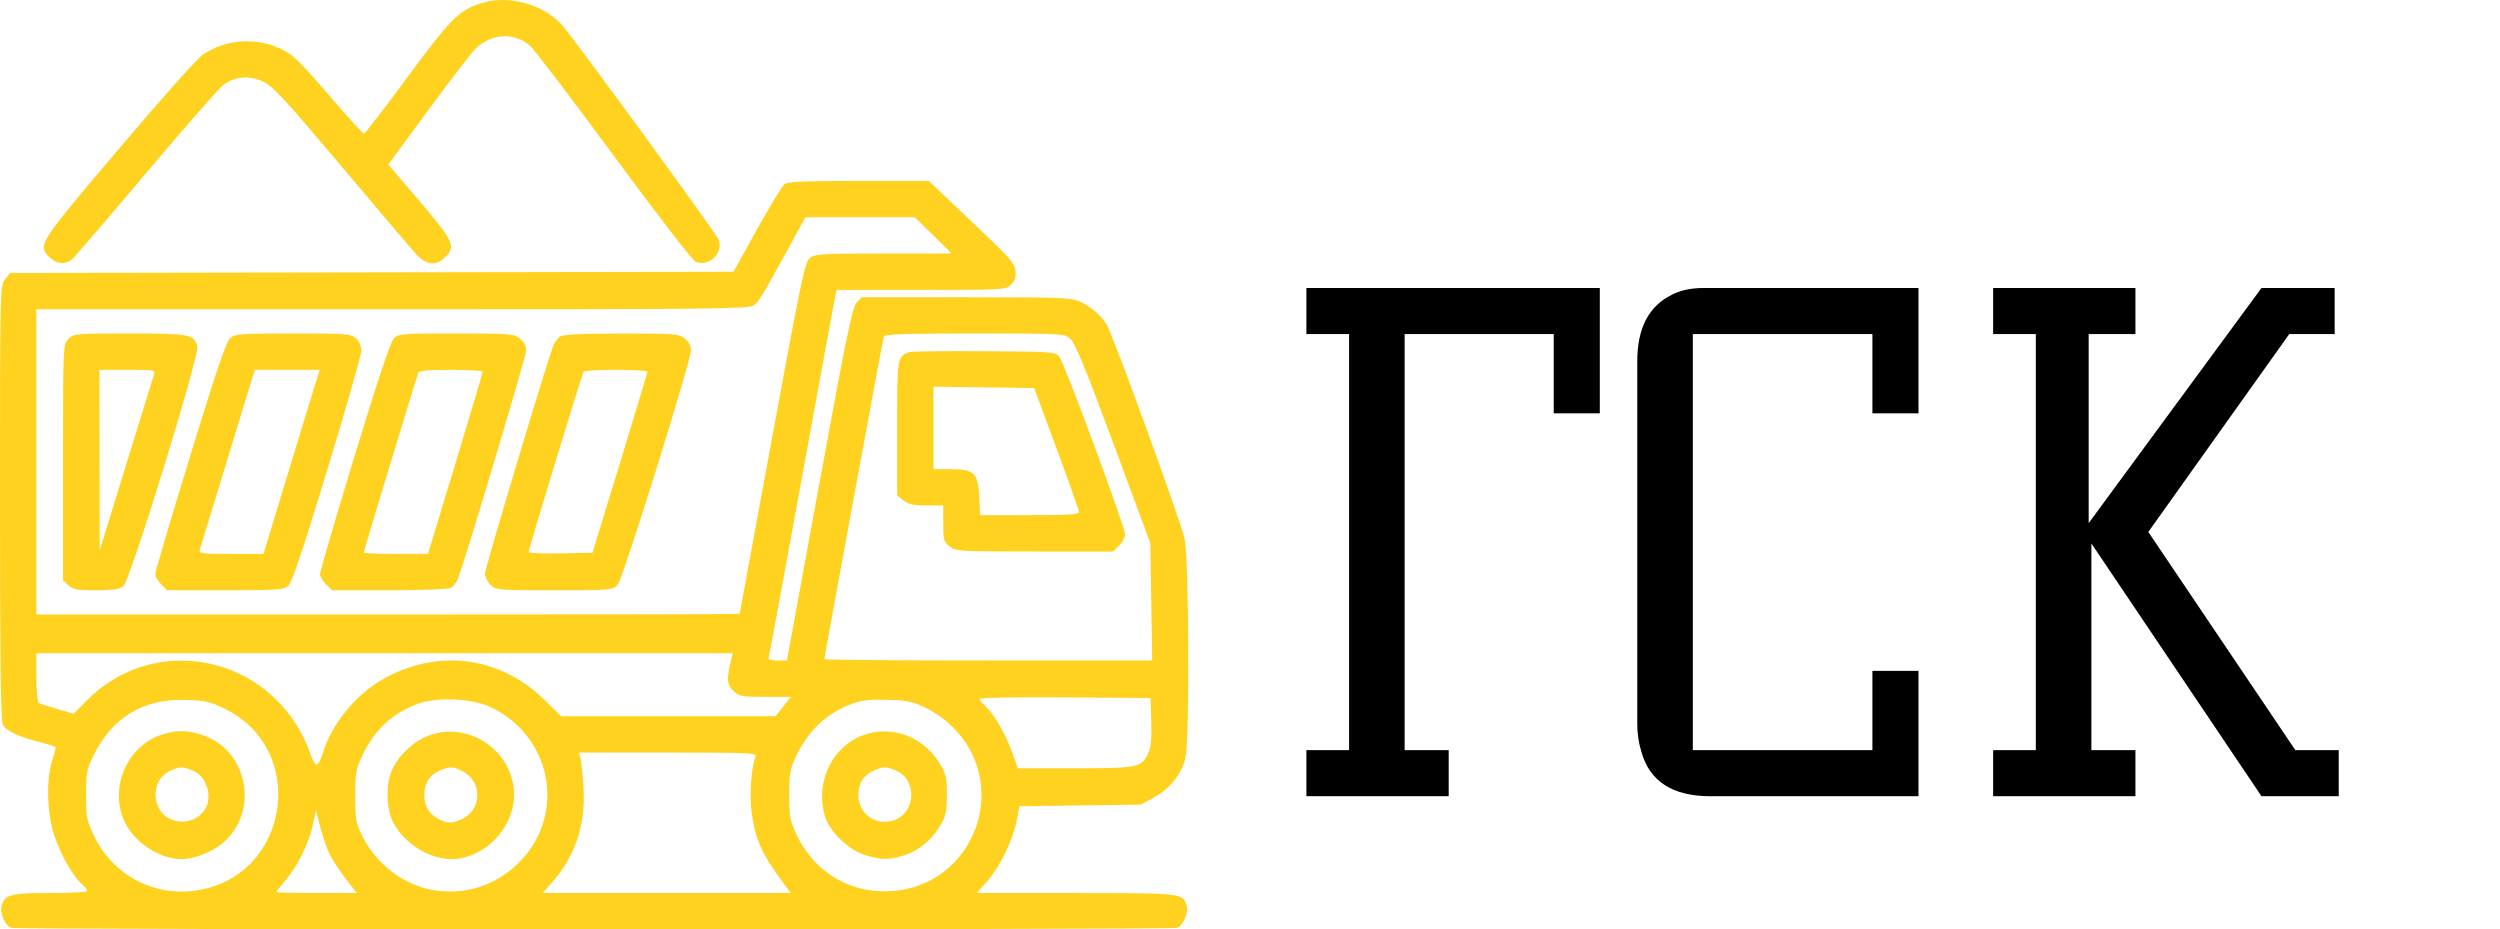 <?xml version="1.0" encoding="UTF-8"?> <svg xmlns="http://www.w3.org/2000/svg" width="1033" height="384" viewBox="0 0 1033 384" fill="none"><path fill-rule="evenodd" clip-rule="evenodd" d="M198.933 1.286C189.585 4.272 186.397 7.468 168.307 31.973C158.861 44.769 150.789 55.238 150.369 55.238C149.949 55.238 144.186 48.932 137.562 41.226C122.987 24.272 121.011 22.383 115.142 19.79C105.081 15.346 93.168 16.375 83.924 22.486C81.647 23.992 66.505 40.962 48.971 61.662C15.57 101.091 15.447 101.284 20.494 106.325C23.382 109.211 27.016 109.484 29.867 107.031C30.986 106.067 44.82 89.967 60.609 71.251C76.397 52.535 90.712 36.226 92.418 35.007C97.384 31.462 103.282 31.052 108.947 33.858C112.951 35.842 118.171 41.511 141.393 69.096C156.614 87.178 170.515 103.504 172.283 105.377C176.249 109.576 180.312 109.908 183.898 106.325C188.715 101.514 187.928 100.031 168.694 77.639L160.427 68.013L176.52 46.113C185.372 34.067 194.238 22.513 196.223 20.437C202.545 13.823 212.4 13.124 218.902 18.825C220.731 20.431 236.36 40.937 253.631 64.394C270.903 87.853 286.069 107.517 287.335 108.093C292.725 110.547 299.087 104.581 296.966 99.062C296.016 96.592 241.346 21.554 232.904 11.135C225.525 2.027 210.369 -2.367 198.933 1.286ZM324.229 76.053C323.251 76.768 318.092 85.213 312.766 94.819L303.081 112.285L153.614 112.539L4.148 112.793L2.074 115.426C0.012 118.045 0 118.568 0 207.453C0 272.87 0.311 297.525 1.156 299.38C2.367 302.034 7.646 304.454 17.784 307.004C20.678 307.731 23.039 308.58 23.033 308.888C23.027 309.198 22.335 311.702 21.493 314.454C18.999 322.617 19.453 336.379 22.517 345.496C25.161 353.365 30.133 362.045 33.919 365.401C35.101 366.45 36.069 367.688 36.069 368.154C36.069 368.619 29.181 369 20.763 369C4.133 369 1.815 369.63 0.594 374.489C-0.138 377.405 2.107 382.453 4.554 383.391C6.674 384.203 484.267 384.203 486.387 383.391C488.834 382.453 491.079 377.405 490.347 374.489C488.968 369 488.957 369 444.545 369H403.604L407.836 364.246C413.077 358.358 418.579 347.084 420.091 339.14L421.233 333.142L446.318 332.805L471.404 332.469L476.878 329.467C483.627 325.765 488.4 319.685 489.847 312.947C491.583 304.859 491.278 231.134 489.472 222.624C487.931 215.361 459.72 137.911 457.146 133.877C454.74 130.107 450.743 126.701 446.356 124.682C442.662 122.982 438.973 122.836 399.189 122.816L356.032 122.794L353.939 125.046C352.185 126.935 349.697 139.033 338.501 200.109L325.154 272.919H321.382C319.307 272.919 317.609 272.626 317.609 272.269C317.609 271.91 318.281 268.195 319.104 264.012C319.925 259.828 326.018 226.681 332.643 190.35C339.268 154.02 344.916 123.282 345.195 122.043L345.701 119.792H380.56C414.536 119.792 415.476 119.739 417.667 117.7C419.35 116.134 419.838 114.705 419.609 112.019C419.336 108.809 417.434 106.66 401.536 91.593L383.768 74.754H354.887C332.793 74.754 325.589 75.059 324.229 76.053ZM385.615 97.257L393.254 104.747L365.061 104.763C339.338 104.778 336.67 104.938 334.622 106.595C332.604 108.228 331.039 115.682 319.02 180.907C311.672 220.78 305.644 253.516 305.624 253.653C305.603 253.79 240.21 253.903 160.307 253.903H15.029V190.851V127.798H162.088C291.569 127.798 309.405 127.618 311.306 126.288C313.539 124.726 314.805 122.646 326.076 102.027L332.778 89.766H355.377H377.977L385.615 97.257ZM28.228 140.123C26.053 142.435 26.05 142.516 26.05 191.126V239.814L28.243 241.854C30.12 243.602 31.762 243.895 39.654 243.895C46.952 243.895 49.316 243.53 51.007 242.144C53.801 239.851 82.471 146.908 81.534 143.18C80.267 138.137 78.547 137.807 53.555 137.807C30.654 137.807 30.383 137.832 28.228 140.123ZM95.221 139.576C93.54 140.935 89.689 152.24 78.598 188.367C70.657 214.228 64.153 236.197 64.142 237.185C64.132 238.173 65.23 240.087 66.583 241.438L69.041 243.895H93.022C114.403 243.895 117.228 243.705 119.076 242.144C120.594 240.863 124.924 228.005 135.218 194.224C142.956 168.83 149.286 146.668 149.286 144.972C149.286 143.088 148.433 141.093 147.093 139.847C145.015 137.913 143.667 137.807 121.154 137.807C99.941 137.807 97.175 137.996 95.221 139.576ZM162.601 140.058C161.245 141.538 155.68 158.278 146.383 188.849C138.599 214.446 132.235 236.197 132.242 237.185C132.249 238.173 133.361 240.087 134.713 241.438L137.172 243.895H160.828C174.057 243.895 185.279 243.471 186.286 242.932C187.276 242.403 188.586 240.714 189.197 239.179C192.14 231.782 217.417 147.212 217.417 144.761C217.417 142.922 216.507 141.24 214.777 139.881C212.275 137.915 210.897 137.807 188.4 137.807C165.064 137.807 164.63 137.845 162.601 140.058ZM231.232 139.171C230.289 139.886 229.096 141.582 228.58 142.938C225.63 150.69 200.384 234.936 200.384 237.029C200.384 238.412 201.428 240.522 202.703 241.719C204.951 243.828 205.758 243.895 229.079 243.895C252.748 243.895 253.17 243.859 255.201 241.643C257.402 239.243 285.547 149.112 285.547 144.464C285.547 142.946 284.505 141.136 282.907 139.881C280.404 137.913 279.053 137.809 256.607 137.839C238.784 137.863 232.524 138.191 231.232 139.171ZM442.294 140.058C444.236 141.765 448.541 152.245 460.078 183.345L475.3 224.379L475.697 248.649L476.095 272.919H408.374C371.127 272.919 340.653 272.668 340.653 272.362C340.653 271.263 364.773 140.283 365.201 139.058C365.54 138.087 373.949 137.807 402.685 137.807C439.677 137.807 439.735 137.81 442.294 140.058ZM375.72 145.501C370.682 147.425 370.711 147.24 370.711 176.921V204.717L373.351 206.791C375.439 208.433 377.428 208.866 382.869 208.866H389.747V216.299C389.747 223.138 389.959 223.899 392.387 225.807C394.934 227.809 396.165 227.882 427.5 227.882H459.973L462.432 225.425C463.784 224.074 464.891 222.003 464.891 220.823C464.891 217.771 439.818 150.008 437.739 147.442C436.058 145.366 435.276 145.308 406.619 145.12C390.452 145.014 376.547 145.185 375.72 145.501ZM63.533 155.071C63.134 156.31 57.945 173.086 52.003 192.352L41.199 227.381L41.139 190.1L41.079 152.819H52.668C64.234 152.819 64.256 152.824 63.533 155.071ZM129.695 160.576C128.373 164.841 123.145 181.956 118.077 198.607L108.863 228.883H95.443C83.127 228.883 82.066 228.738 82.553 227.131C83.281 224.728 98.61 174.61 102.297 162.577L105.288 152.819H118.694H132.098L129.695 160.576ZM199.426 153.57C199.45 153.982 194.379 171.092 188.155 191.591L176.839 228.863L163.564 228.873C156.263 228.879 150.288 228.617 150.288 228.293C150.288 227.756 171.773 156.979 172.819 154.07C173.148 153.156 176.789 152.819 186.326 152.819C193.507 152.819 199.402 153.157 199.426 153.57ZM267.511 153.57C267.51 153.982 262.403 170.984 256.163 191.351L244.817 228.382L231.618 228.661C224.358 228.815 218.419 228.546 218.419 228.064C218.419 226.989 240.471 154.62 241.118 153.57C241.373 153.157 247.415 152.819 254.547 152.819C261.679 152.819 267.512 153.157 267.511 153.57ZM436.573 185.346C441.672 199.108 445.846 210.931 445.849 211.618C445.854 212.578 441.104 212.869 425.425 212.869H404.995L404.61 205.254C404.108 195.322 402.567 193.853 392.642 193.853H385.739V176.819V159.784L406.521 160.055L427.303 160.325L436.573 185.346ZM302.235 272.169C300.174 280.432 300.295 282.737 302.919 285.359C305.362 287.8 306.043 287.932 316.145 287.932H326.794L323.62 291.935L320.446 295.939H276.162H231.878L224.846 289.066C206.987 271.61 182.183 268.03 159.91 279.694C147.576 286.151 137 298.823 133.193 311.702C132.502 314.041 131.414 315.955 130.775 315.955C130.136 315.955 128.853 313.545 127.923 310.599C126.993 307.653 124.415 302.432 122.191 298.996C102.701 268.873 61.297 264.052 36.325 288.998L30.417 294.899L23.759 292.997C20.099 291.951 16.636 290.807 16.066 290.456C15.464 290.084 15.029 285.643 15.029 279.866V269.917H158.913H302.797L302.235 272.169ZM475.698 298.212C475.913 305.532 475.587 308.832 474.4 311.328C471.633 317.153 470.136 317.456 444.088 317.456H420.576L418.054 310.451C415.375 303.006 410.476 294.678 406.926 291.53C405.744 290.481 404.776 289.237 404.776 288.765C404.776 288.292 420.669 288.025 440.094 288.169L475.411 288.432L475.698 298.212ZM92.328 292.587C127.601 309.281 119.976 361.862 81.406 367.907C63.676 370.686 46.519 361.567 38.783 345.255C35.83 339.025 35.568 337.658 35.568 328.445C35.568 319.188 35.815 317.915 38.769 311.92C46.341 296.557 59.098 288.805 76.146 289.208C84.48 289.405 86.493 289.825 92.328 292.587ZM202.563 292.102C227.489 303.745 234.037 335.26 215.651 355.098C206.232 365.26 193.636 369.825 180.135 367.969C167.53 366.234 155.562 357.384 149.726 345.48C147.037 339.995 146.781 338.564 146.781 328.966C146.781 319.608 147.081 317.818 149.521 312.616C154.688 301.598 161.933 294.774 172.66 290.822C180.545 287.918 194.921 288.533 202.563 292.102ZM382.92 292.704C387.369 294.894 391.387 297.94 395.081 301.927C416.654 325.203 403.008 363.432 371.538 367.881C353.594 370.417 337.066 361.545 329.324 345.221C326.391 339.032 326.125 337.645 326.125 328.466C326.125 319.698 326.459 317.747 328.814 312.727C333.859 301.974 341.601 294.652 351.959 290.838C356.022 289.342 359.31 288.972 366.73 289.174C375.198 289.404 377.026 289.802 382.92 292.704ZM67.098 303.481C52.558 307.959 44.943 325.525 51.473 339.531C55.493 348.155 65.956 354.988 75.144 354.988C80.208 354.988 87.785 352.004 92.107 348.31C107.605 335.058 102.226 309.194 82.771 303.422C76.726 301.629 73.067 301.642 67.098 303.481ZM177.513 303.794C171.306 306.001 165.174 311.551 162.231 317.622C159.398 323.469 159.429 333.526 162.298 339.449C166.49 348.099 177.157 354.988 186.357 354.988C199.968 354.988 212.407 342.324 212.407 328.466C212.407 310.703 194.229 297.85 177.513 303.794ZM357.655 303.425C344.109 307.762 336.585 322.982 340.882 337.357C342.766 343.657 350.858 351.411 357.618 353.392C364.349 355.366 367.004 355.387 373.284 353.516C379.448 351.678 384.917 347.234 388.496 341.152C390.88 337.101 391.25 335.397 391.25 328.466C391.25 321.547 390.878 319.827 388.515 315.81C382.02 304.776 369.336 299.686 357.655 303.425ZM312.181 312.597C310.431 317.154 309.602 328.794 310.546 335.572C312.174 347.27 314.86 353.131 324.44 365.903L326.762 369H275.511H224.26L228.189 364.54C237.605 353.854 241.963 340.866 241.131 325.964C240.84 320.734 240.291 315.217 239.913 313.703L239.226 310.951H276.019C309.752 310.951 312.761 311.088 312.181 312.597ZM79.619 318.378C85.768 320.945 88.22 330.09 84.145 335.264C79.485 341.183 69.85 340.839 66.053 334.618C62.446 328.708 64.542 320.988 70.45 318.421C74.522 316.652 75.471 316.648 79.619 318.378ZM190.759 318.473C199.293 322.519 199.442 334.342 191.009 338.339C186.744 340.361 185.048 340.386 181.359 338.48C177.261 336.363 175.336 333.163 175.336 328.466C175.336 323.614 177.475 320.243 181.726 318.394C185.776 316.634 186.897 316.643 190.759 318.473ZM370.176 318.378C379.109 322.107 378.512 335.907 369.285 338.948C361.83 341.406 354.68 336.318 354.68 328.554C354.68 323.618 356.797 320.252 361.07 318.394C365.074 316.654 366.039 316.652 370.176 318.378ZM136.296 353.139C137.495 355.532 140.486 360.079 142.945 363.245L147.416 369H130.817C121.688 369 114.219 368.823 114.219 368.608C114.219 368.393 116.043 366.028 118.273 363.354C123.243 357.391 127.625 348.397 129.315 340.688L130.585 334.896L132.352 341.842C133.323 345.663 135.098 350.746 136.296 353.139Z" fill="#FFD220"></path><path d="M580.4 309.96H598.6V329H539.8V309.96H557.44V138.04H539.8V119H661.04V170.8H642V138.04H580.4V309.96ZM773.679 277.2H792.719V329H706.759C691.079 329 681.559 322.84 678.199 310.52C677.079 306.973 676.519 303.147 676.519 299.04V149.24C676.519 135.613 681.279 126.467 690.799 121.8C694.345 119.933 698.732 119 703.959 119H792.719V170.8H773.679V138.04H699.479V309.96H773.679V277.2ZM966.363 309.96V329H934.443L864.163 224.56V309.96H882.363V329H823.563V309.96H841.203V138.04H823.563V119H882.363V138.04H863.043V216.16L934.443 119H964.683V138.04H945.923L887.683 219.8L948.443 309.96H966.363Z" fill="black"></path></svg> 